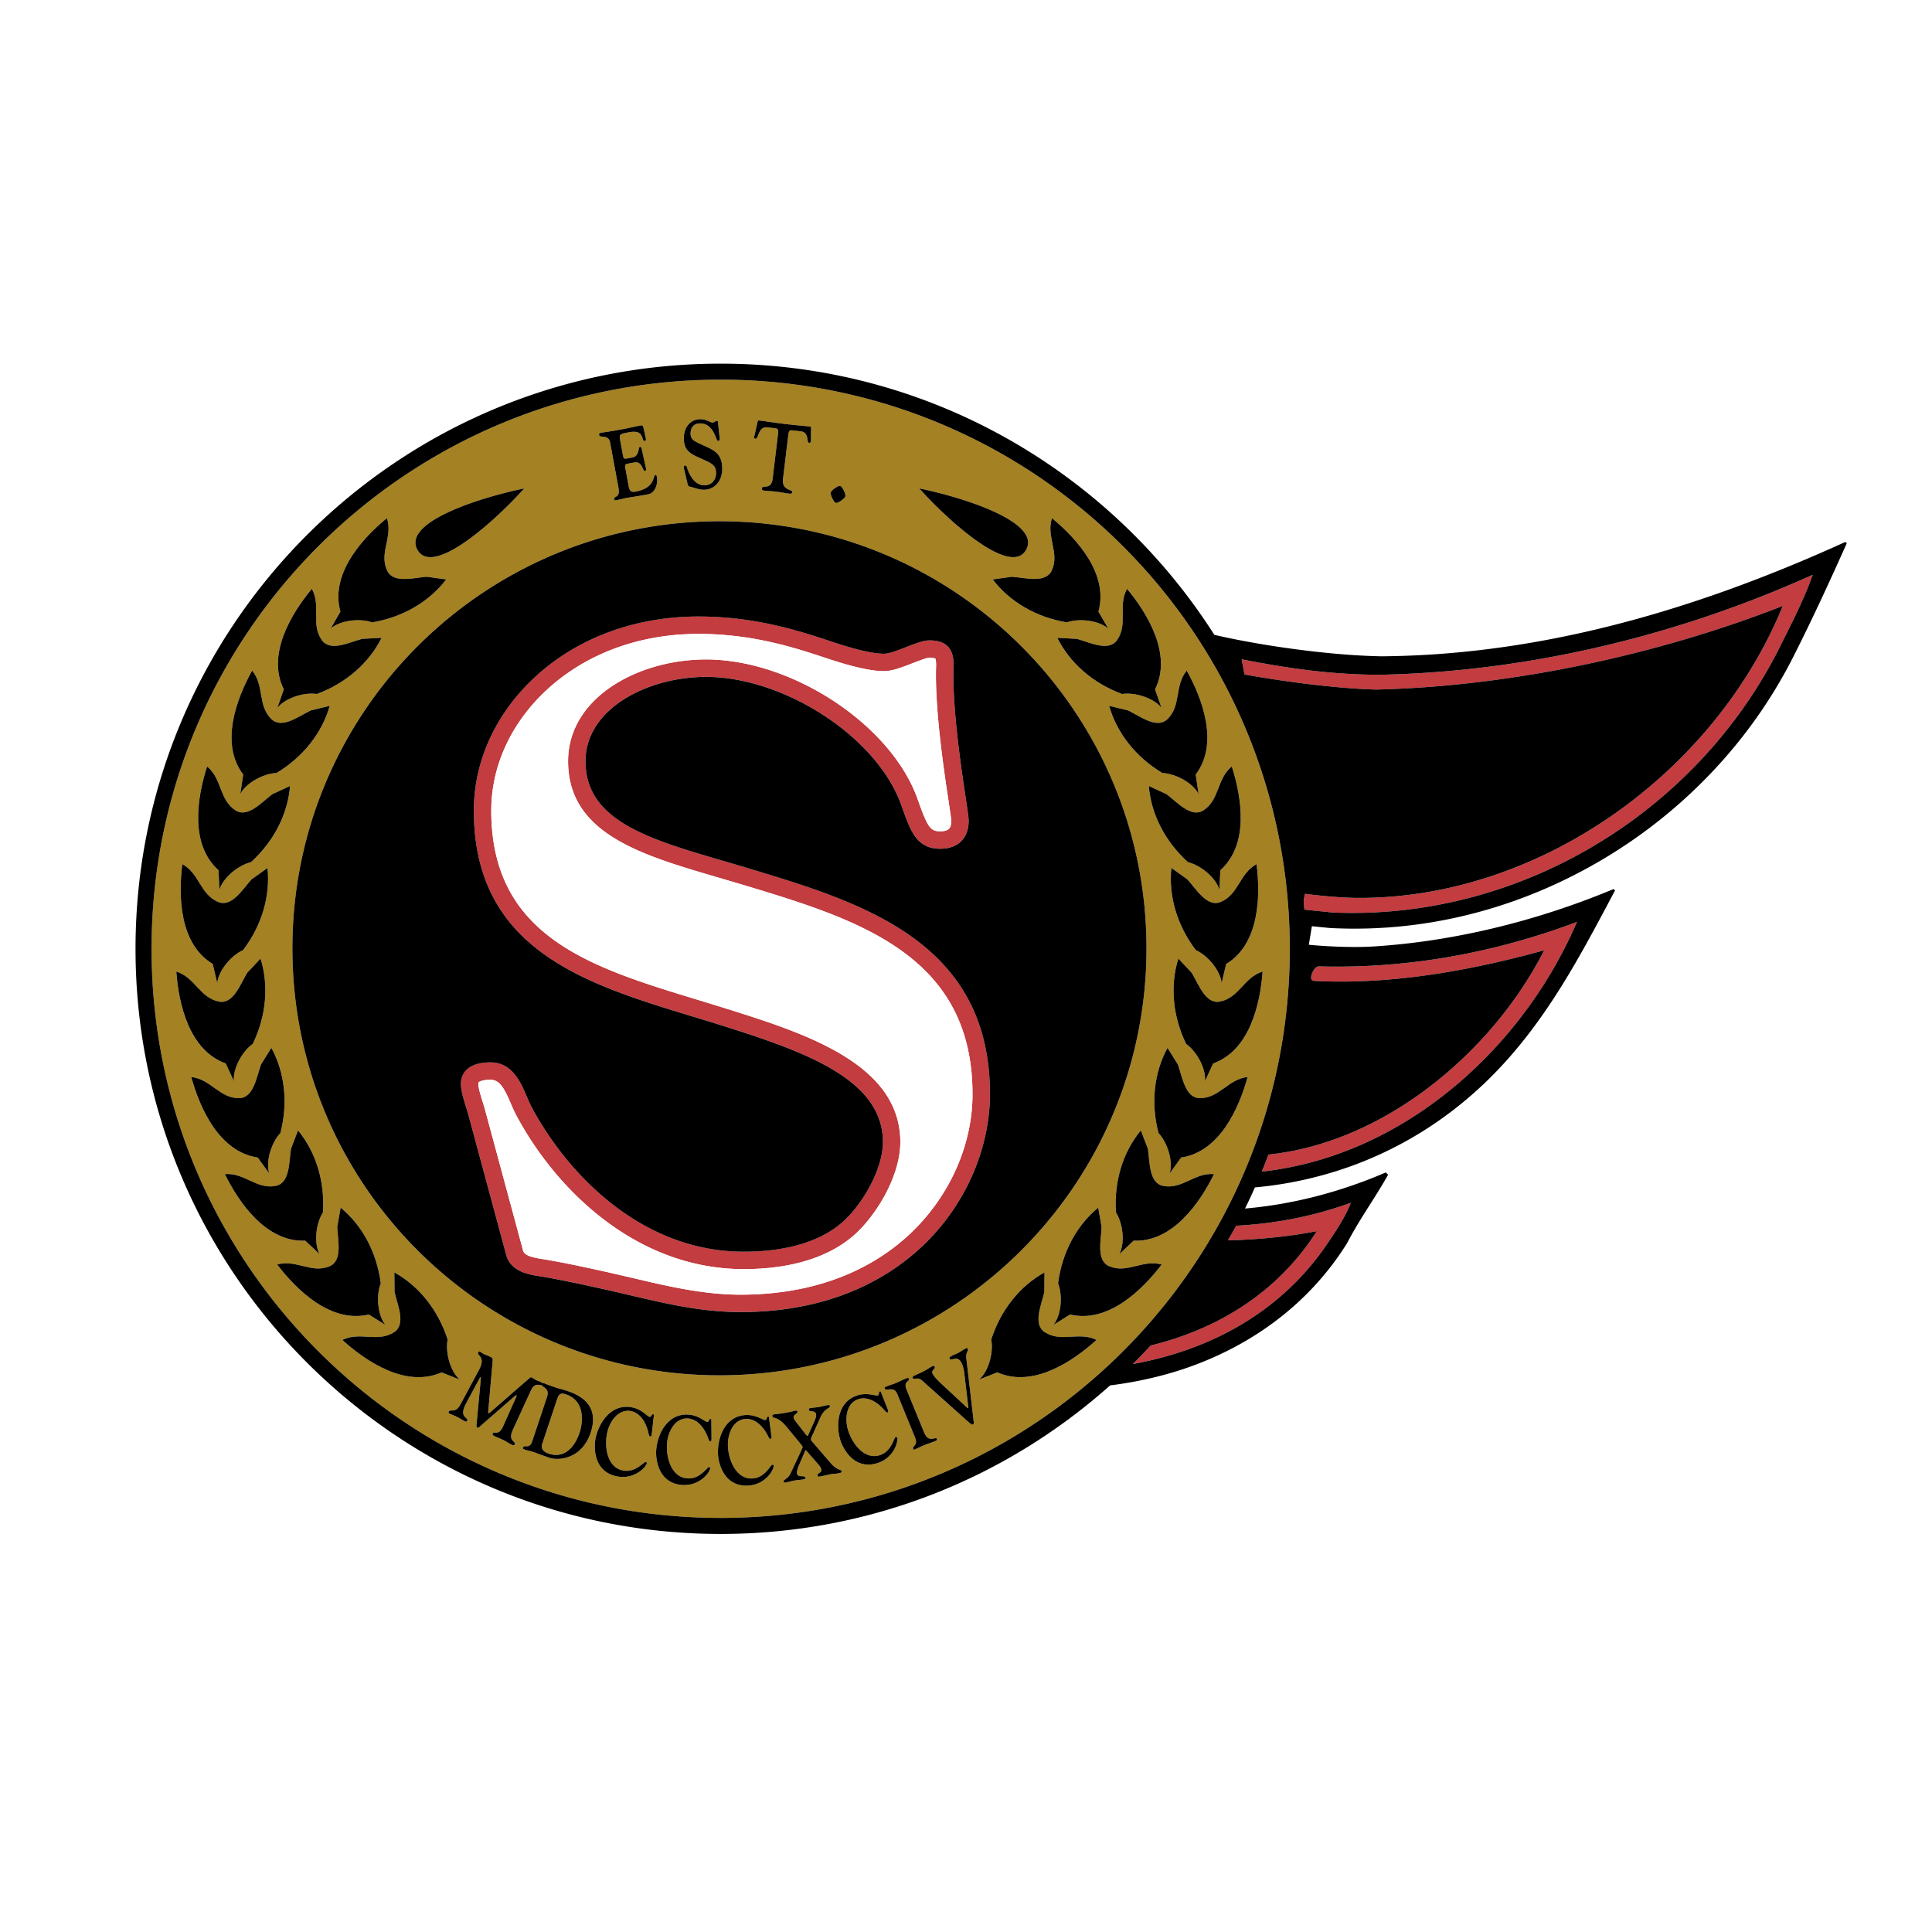 <svg xmlns="http://www.w3.org/2000/svg" width="2500" height="2500" viewBox="0 0 192.756 192.756"><g fill-rule="evenodd" clip-rule="evenodd"><path fill="#fff" d="M0 0h192.756v192.756H0V0z"/><path d="M56.458 139.117c-.596-.198-.72.017-.933.653l-1.431 4.294c-.204.609.362.87.672.973 1.238.412 2.433-.235 3.07-2.146.293-.878.607-3.113-1.378-3.774z" fill="#a48122"/><path d="M71.902 37.881c-31.359 0-56.781 25.423-56.781 56.781 0 31.359 25.422 56.781 56.781 56.781 31.357 0 56.779-25.422 56.779-56.781.001-31.358-25.421-56.781-56.779-56.781zm46.432 66.264c-1.346-2.793-1.609-5.825-.77-8.509l1.34 1.43c.697 1.178 1.379 3.135 2.803 2.865 1.918-.367 2.385-2.413 4.264-3.001-.234 3.25-1.291 7.871-4.936 9.175l-.818 1.784c.133-1.186-.754-2.934-1.883-3.744zm7.033-17.934c.408 3.233.281 7.97-3.033 9.966l-.451 1.911c-.105-1.189-1.318-2.729-2.584-3.301-1.869-2.474-2.725-5.395-2.43-8.191l1.596 1.138c.916 1.018 1.969 2.802 3.312 2.258 1.807-.737 1.862-2.834 3.59-3.781zm-2.472-9.744c1 3.101 1.75 7.782-1.141 10.355l-.09 1.961c-.322-1.149-1.799-2.438-3.148-2.767-2.295-2.086-3.674-4.798-3.9-7.601l1.779.823c1.086.832 2.451 2.392 3.672 1.607 1.638-1.057 1.306-3.128 2.828-4.378zm-4.497-9.565c1.584 2.848 3.229 7.293.895 10.378l.291 1.942c-.539-1.064-2.238-2.042-3.627-2.104-2.654-1.601-4.533-3.993-5.301-6.699l1.904.462c1.229.605 2.869 1.87 3.914.864 1.405-1.355.674-3.322 1.924-4.843zM29.171 94.611c0-23.531 19.077-42.607 42.607-42.607 23.531 0 42.607 19.076 42.607 42.607 0 23.53-19.076 42.606-42.607 42.606-23.53.001-42.607-19.075-42.607-42.606zm82.278-30.748c1.127-1.594.047-3.392.994-5.118 2.082 2.506 4.521 6.57 2.799 10.034l.646 1.854c-.727-.946-2.578-1.591-3.951-1.395-2.908-1.081-5.197-3.084-6.451-5.601l1.957.102c1.317.367 3.164 1.305 4.006.124zm-6.51-6.955c.807-1.777-.594-3.339.012-5.213 2.516 2.068 5.678 5.6 4.639 9.326l.984 1.699c-.891-.792-2.83-1.078-4.145-.625-3.057-.514-5.684-2.049-7.391-4.285l1.941-.269c1.367.113 3.357.686 3.96-.633zm-2.57-2.042c-1.506 2.666-7.532-2.665-10.66-6.141 4.982 1.043 12.168 3.476 10.66 6.141zm-19.486-5.728c.061-.235.747-.712.949-.66.203.052.571.801.511 1.037s-.747.712-.949.66c-.203-.052-.572-.801-.511-1.037zm-7.603-5.714l.287-1.26c.02-.096.037-.231.161-.216.773.093 1.326.197 2.54.343 1.215.146 1.776.174 2.55.266.124.015.108.15.104.248l-.016.9c.003.118.049.506-.167.48-.333-.04.062-1.081-.898-1.157l-.707-.085c-.341-.041-.43-.002-.485.462l-.527 4.369c-.144 1.189.955 1.036.922 1.306-.028.232-.191.183-.432.154-.333-.04-.603-.111-1.16-.177-.557-.067-.836-.062-1.169-.102-.149-.018-.292-.025-.266-.238.045-.377.93.2 1.068-.951l.541-4.485c.056-.464-.021-.522-.362-.563l-.699-.083c-.94-.112-.843 1.184-1.217 1.139-.176-.02-.1-.226-.068-.35zm-5.78 2.125c-.733-.344-1.24-.706-1.278-1.728-.041-1.119.599-1.96 1.579-1.996.686-.025 1.052.342 1.303.333.108-.004.312-.168.421-.171.125-.005.105.142.13.365l.14 1.301c.024.213.003.331-.181.337-.193.007-.384-1.798-1.823-1.746-.552.02-.916.403-.892 1.056.024.651.489.762 1.631 1.295.911.425 1.479.824 1.524 2.06.046 1.275-.693 2.168-1.789 2.208-.511.019-.946-.2-1.436-.309-.212-.051-.207-.129-.256-.361l-.308-1.324c-.03-.136-.125-.415.085-.422.134-.005.154.082.192.208.301.924.853 1.792 1.782 1.757.653-.023 1.138-.509 1.11-1.287-.029-.826-.561-.933-1.934-1.576zm-9.582-2.361c.336-.062.937-.133 2.194-.365.584-.108 1.145-.251 1.869-.385.106-.02.182.065.197.152l.208.942c.031.123.131.431-.058.466-.387.072.048-1.167-1.54-.874-.995.184-1.025.199-.904.86l.248 1.34c.076.411.088.479.442.414l.518-.096c.707-.13.569-1.016.734-1.046.058-.01.145-.046.201.211l.372 1.693c.032.124.145.458-.052.495-.264.048-.22-1.009-1.076-.851l-.609.112c-.378.07-.324.179-.221.734l.226 1.226c.11.593.14.944.733.834 2.04-.376 1.693-1.61 2.005-1.667.034-.006.096.012.13.193.137.748-.203 1.622-.877 1.747-1.251.23-1.751.284-2.162.359-.255.047-.594.149-1.046.233-.107.02-.165-.019-.176-.076-.081-.441.639-.039.423-1.208l-.827-4.481c-.159-.861-1.032-.383-1.103-.766-.016-.086.036-.175.151-.196zm-7.606 5.537c-3.129 3.477-9.154 8.807-10.661 6.141-1.506-2.665 5.678-5.098 10.661-6.141zm-13.706 2.97c.605 1.874-.795 3.436.012 5.213.602 1.319 2.593.746 3.957.633l1.941.269c-1.706 2.236-4.333 3.771-7.39 4.285-1.313-.453-3.252-.167-4.144.625l.983-1.699c-1.039-3.726 2.123-7.258 4.641-9.326zm-7.492 7.05c.947 1.727-.134 3.524.993 5.118.841 1.181 2.688.243 4.007-.124l1.958-.102c-1.256 2.517-3.546 4.52-6.451 5.601-1.375-.197-3.226.448-3.953 1.395l.646-1.854c-1.723-3.464.717-7.528 2.8-10.034zm-4.032 13.002c1.045 1.006 2.687-.258 3.914-.864l1.904-.463c-.767 2.706-2.646 5.098-5.301 6.699-1.388.061-3.086 1.039-3.625 2.104l.292-1.942c-2.335-3.085-.691-7.531.892-10.378 1.25 1.52.52 3.487 1.924 4.844zm-6.419 4.72c1.522 1.25 1.188 3.321 2.828 4.379 1.22.785 2.585-.775 3.672-1.607l1.778-.823c-.226 2.803-1.606 5.515-3.899 7.601-1.35.329-2.827 1.618-3.148 2.767l-.091-1.961c-2.89-2.574-2.14-7.255-1.14-10.356zm6.198 40.612l-1.151-1.591c-3.828-.568-5.765-4.896-6.629-8.036 1.958.21 2.815 2.125 4.767 2.112 1.45-.014 1.737-2.065 2.19-3.357l1.036-1.664c1.347 2.47 1.68 5.494.904 8.496-.949 1.015-1.478 2.902-1.117 4.04zM18.19 86.211c1.727.946 1.781 3.044 3.588 3.781 1.345.544 2.397-1.24 3.312-2.258l1.596-1.138c.294 2.797-.56 5.717-2.429 8.191-1.265.572-2.479 2.111-2.583 3.301l-.452-1.911c-3.314-1.995-3.442-6.733-3.032-9.966zm3.659 13.72c1.424.27 2.106-1.688 2.802-2.865l1.341-1.43c.839 2.684.576 5.716-.771 8.509-1.128.811-2.015 2.559-1.883 3.744l-.819-1.784c-3.643-1.304-4.7-5.925-4.934-9.175 1.88.588 2.347 2.633 4.264 3.001zm.584 17.209c1.963-.162 3.165 1.559 5.079 1.178 1.422-.286 1.318-2.355 1.52-3.709l.704-1.83c1.787 2.173 2.684 5.08 2.487 8.175-.741 1.175-.905 3.128-.336 4.178l-1.431-1.346c-3.866.16-6.582-3.724-8.023-6.646zm5.221 9.02c1.896-.533 3.404.925 5.21.185 1.342-.553.843-2.563.783-3.931l.341-1.931c2.17 1.791 3.605 4.473 4.004 7.548-.502 1.296-.29 3.243.469 4.165l-1.661-1.047c-3.764.898-7.175-2.395-9.146-4.989zm6.501 7.527c1.766-.871 3.516.287 5.156-.77 1.218-.788.361-2.675.052-4.008l-.017-1.961c2.46 1.363 4.361 3.74 5.315 6.69-.257 1.364.307 3.241 1.221 4.009l-1.824-.726c-3.537 1.57-7.49-1.044-9.903-3.234zm24.781 9.242c-.89 2.668-3.238 2.809-4.087 2.525-.928-.31-1.353-.492-1.647-.59-.246-.082-.496-.124-.742-.206-.135-.045-.33-.069-.274-.235.117-.351.635.211.912-.619l1.483-4.451c.279-.838-.438-.914-.521-1.161-.227.062-.694-.32-1.094.546l-1.799 3.922c-.532 1.16.349 1.121.188 1.443-.074.148-.171.1-.434-.031-.217-.108-.41-.248-.627-.357-.487-.243-.684-.299-.856-.385-.158-.078-.357-.146-.28-.303.148-.296.589.283 1.026-.705l1.206-2.695c.122-.265.18-.399.135-.422-.029-.016-.207.113-.463.345l-3.133 2.732c-.102.091-.196.206-.316.147-.113-.057-.076-.224-.066-.339l.42-4.48c.004-.062.022-.174-.008-.188-.053-.026-.131.13-.161.191l-1.292 2.401c-.789 1.466.288 1.374.109 1.731-.017.034-.04.153-.25.049-.27-.136-.41-.248-.754-.421-.367-.184-.646-.28-.758-.336-.113-.056-.108-.141-.082-.192.156-.314.662.211 1.149-.689l1.852-3.448c.764-1.415-.243-1.406-.052-1.789.026-.053.098-.104.151-.077.097.048.193.14.432.26.172.086.467.189.714.313.083.041.162.07.137.383l-.439 5.005c-.01.094-.018.166.027.188.045.022.19-.101.211-.123l3.843-3.347c.053-.049.132-.151.274-.08.18.09.305.195.417.252.135.067.295.104.505.208a.55.55 0 0 1 .152.101.147.147 0 0 1 .105-.01c.151.05.298.14 1.083.401.413.138.83.236 1.243.373 1.064.354 3.324 1.272 2.361 4.163zm6.096.092c-.01.097-.021.323-.16.295-.132-.025-.15-.237-.183-.373-.231-.996-.791-1.969-1.744-2.156-1.207-.236-2.134.97-2.385 2.25-.264 1.346.021 3.365 1.59 3.673 1.273.249 2.076-.892 2.29-.85.042.008.105.07.094.127-.075.382-1.228 1.652-2.977 1.311-2.407-.473-2.297-2.989-2.148-3.743.314-1.604 1.574-3.549 3.644-3.143.993.194 1.511.901 1.758.949.156.031.226-.283.341-.26.042.008.097.028.088.076l-.208 1.844zm5.833.776c-.134-.01-.178-.218-.227-.349-.352-.961-1.026-1.856-1.996-1.926-1.229-.086-2.002 1.225-2.095 2.525-.098 1.369.433 3.337 2.029 3.45 1.294.091 1.955-1.141 2.171-1.125.042.003.113.057.109.115-.027.388-1.018 1.791-2.798 1.665-2.448-.172-2.646-2.684-2.591-3.449.116-1.632 1.13-3.715 3.236-3.566 1.011.07 1.612.708 1.863.727.159.011.19-.31.307-.301.042.003.1.017.097.065l.018 1.854c.001.099.018.325-.123.315zm3.759 4.425c-2.448.123-2.948-2.347-2.987-3.114-.082-1.633.672-3.823 2.778-3.929 1.011-.051 1.684.51 1.935.497.159-.009.151-.329.268-.335.042-.002.101.004.103.053l.243 1.84c.013.096.058.317-.084.325-.134.007-.202-.194-.267-.317-.464-.912-1.242-1.722-2.211-1.672-1.229.061-1.837 1.456-1.772 2.758.068 1.37.833 3.261 2.429 3.181 1.295-.065 1.8-1.366 2.017-1.377.042-.003.12.043.123.101.017.387-.795 1.899-2.575 1.989zm8.941-1.213c-.189.032-.396.019-.79.097-.417.092-.687.158-.943.203-.115.021-.236.06-.263-.094-.05-.287.428-.231.364-.596-.035-.2-.134-.332-.293-.513L80.676 145c-.159-.18-.268-.318-.301-.313-.025.004-.083.163-.198.43l-.498 1.152c-.131.318-.187.586-.164.72.088.508.786.12.844.456.013.077-.038.125-.195.152-.404.07-.642.071-.872.111-.272.048-.53.132-.794.177-.173.03-.292.08-.315-.054-.038-.221.428-.271.695-.841l1.029-2.203c.079-.181.174-.366.163-.433-.015-.086-.217-.318-.345-.474l-1.154-1.41c-1.09-1.332-1.454-.835-1.516-1.189-.017-.096.018-.142.166-.167.207-.036.478-.043 1.104-.151s.818-.181 1.041-.22c.182-.031.185.037.193.085.042.24-.436.282-.375.628.013.077.086.202.163.308l1.041 1.341c.054.069.121.156.179.146.058-.01.1-.155.149-.262l.502-1.125c.196-.438.229-.593.199-.765-.073-.422-.681-.198-.72-.429-.03-.172.105-.176.138-.182.388-.066.634-.07.865-.11.247-.043.488-.124.893-.194.141-.023.189.017.208.123.038.22-.52.139-.972 1.155l-.729 1.628c-.099.214-.209.41-.191.516.025.145.137.243.316.449l1.619 1.883c.682.801 1.088.641 1.125.852.023.125-.065.16-.404.219zm3.932-1.02c-2.349.71-3.434-1.564-3.657-2.301-.476-1.564-.275-3.872 1.745-4.482.97-.293 1.759.088 2 .016.152-.047.066-.356.179-.39.04-.013.099-.021.113.026l.682 1.726c.036.091.133.295-.002.337-.129.038-.244-.141-.337-.244-.672-.773-1.624-1.37-2.554-1.089-1.178.356-1.431 1.856-1.052 3.104.398 1.313 1.6 2.964 3.131 2.501 1.242-.376 1.417-1.761 1.625-1.824.04-.012.126.014.143.069.113.372-.309 2.036-2.016 2.551zm5.79-2.193c-.286.117-.588.198-1.191.445-.333.137-.65.309-.852.392-.07.028-.111-.028-.129-.073-.129-.316.524-.31.173-1.165l-1.772-4.326c-.336-.819-1.107-.209-1.237-.524-.063-.153.142-.205.212-.234.301-.123.619-.211.89-.322.278-.114.542-.264.983-.444.232-.095.278-.093.323.015.125.307-.588.22-.237 1.076l1.762 4.298c.455 1.109 1.152.339 1.27.628.038.096-.018.161-.195.234zm3.795-1.676c-.074.039-.195-.008-.519-.298l-4.496-4.022c-.304-.268-.457-.308-.806-.231-.027.003-.15.002-.182-.058-.11-.206.156-.26.268-.318.244-.13.514-.229.765-.362.473-.251.67-.399.789-.463.237-.126.269-.154.346-.008.123.231-.389.339-.198.699.137.259.447.611.91 1.037l2.43 2.256c.053.048.154.149.199.125.044-.023.01-.159 0-.231l-.372-3.15c-.083-.693-.228-1.002-.301-1.14-.428-.808-1.007-.093-1.167-.394-.086-.163.142-.251.23-.299.215-.113.44-.189.655-.303.207-.11.396-.255.604-.365.155-.082.245-.163.323-.018.104.199-.222.316-.152.93l.726 6.232c.038.267.028.338-.052.381zm2.416-5.198l-1.824.726c.914-.768 1.479-2.645 1.221-4.009.955-2.95 2.855-5.327 5.314-6.69l-.016 1.961c-.309 1.333-1.166 3.22.051 4.008 1.641 1.057 3.391-.102 5.156.77-2.412 2.189-6.365 4.803-9.902 3.234zm7.26-5.773l-1.662 1.047c.76-.922.971-2.869.469-4.165.398-3.075 1.834-5.757 4.004-7.548l.342 1.931c-.061 1.367-.559 3.378.783 3.931 1.805.74 3.314-.718 5.209-.185-1.973 2.594-5.382 5.887-9.145 4.989zm6.342-7.364l-1.43 1.346c.568-1.05.404-3.003-.336-4.178-.197-3.095.699-6.002 2.486-8.175l.705 1.83c.201 1.354.096 3.423 1.52 3.709 1.914.381 3.115-1.34 5.078-1.178-1.439 2.923-4.156 6.807-8.023 6.646zm4.746-8.297l-1.15 1.591c.359-1.138-.168-3.025-1.117-4.04-.775-3.002-.441-6.026.904-8.496l1.035 1.664c.455 1.292.74 3.344 2.191 3.357 1.951.013 2.809-1.902 4.766-2.112-.864 3.141-2.801 7.468-6.629 8.036z" fill="#a48122"/><path d="M135.309 89.585c18.15.158 35.711-12.352 42.564-29.132-12.506 4.896-27.139 8.026-40.572 8.347 0 0-4.984-.057-13.137-1.506l-.281-1.512c5.107.996 9.145 1.514 13.623 1.544 15.201-.283 30.211-4.039 43.348-9.977-.795 2.247-1.875 4.416-2.953 6.545-8.113 16.87-25.971 27.968-44.936 27.149l-2.828-.29c-.021-.305-.045-.61-.07-.914l.125-.664c-.001.002 2.935.391 5.117.41zM154.064 94.808c-7.252 2.016-15.32 3.476-22.996 3.053-.588-.015-.051-1.39.477-1.444 8.975.254 17.648-1.372 25.785-4.434-5.422 12.648-17.305 23.363-31.443 24.91.232-.562.457-1.128.67-1.698 11.582-1.203 22.345-10.216 27.507-20.387zM132.246 124.345c-4.668 6.736-11.693 10.383-19.217 11.742a60.662 60.662 0 0 0 1.775-1.846c6.672-1.627 12.664-5.269 16.578-11.411-2.781.544-5.85.848-8.875.922.279-.485.562-.968.828-1.461 3.959-.209 7.736-.953 11.436-2.287-.556 1.445-1.56 2.933-2.525 4.341zM98.766 109.161c0-15.246-12.764-19.105-24.026-22.51-8.51-2.574-16.324-4.101-16.324-10.705 0-5.296 6.28-8.416 12.024-8.416 7.769 0 17.054 5.971 19.476 12.781l.141.394c.795 2.218 1.423 3.971 3.738 3.971 1.782 0 2.847-1.043 2.847-2.791 0-.332-.11-1.063-.335-2.554-.495-3.263-1.324-9.074-1.171-12.938 0-.656-.07-1.396-.591-1.916-.528-.528-1.294-.589-1.825-.589-.59 0-1.382.308-2.3.664-.808.314-1.725.669-2.216.669-1.25 0-3.172-.523-5.167-1.187-3.21-1.066-7.607-2.528-13.35-2.528-6.637 0-12.643 2.351-16.911 6.62-3.548 3.547-5.501 8.074-5.501 12.744 0 15.18 13.343 17.847 24.707 21.428 8.393 2.645 16.106 5.393 16.106 11.649 0 2.602-1.864 5.841-3.635 7.611-2.332 2.332-6.069 3.322-10.251 3.322-10.25 0-17.676-7.836-21.209-14.516-.142-.27-.281-.597-.428-.944-.616-1.446-1.459-3.429-3.627-3.429-1.093 0-1.901.255-2.403.756-.36.36-.55.834-.55 1.369 0 .698.275 1.578.518 2.354.099.317.194.618.255.863l3.775 13.979c.511 1.581 2.231 1.849 3.37 2.026.142.021.274.042.398.064 2.006.35 3.997.787 5.921 1.212 4.337.954 8.822 2.289 13.658 2.289 16.976.003 24.886-12.046 24.886-21.742zm-38.168 17.758c-1.943-.428-3.953-.87-5.998-1.226a14.9 14.9 0 0 0-.428-.069c-1.164-.182-1.824-.369-1.979-.838l.018.067-.021-.073c0 .003.002.004.003.006-.269-.994-3.754-13.901-3.748-13.874-.074-.294-.175-.617-.282-.96-.196-.624-.439-1.401-.439-1.834 0-.099.024-.123.041-.14.025-.025.273-.246 1.174-.246.872 0 1.33.731 2.027 2.371.162.38.315.74.491 1.072 3.947 7.468 11.995 15.444 22.746 15.444 5.004 0 8.974-1.325 11.48-3.831 1.996-1.995 4.143-5.613 4.143-8.841 0-7.85-9.604-10.875-17.321-13.307l-2.905-.893c-10.586-3.218-20.586-6.257-20.586-18.876 0-4.207 1.773-8.296 4.993-11.516 3.939-3.94 9.509-6.11 15.682-6.11 5.461 0 9.703 1.411 12.801 2.439 2.618.871 4.434 1.275 5.715 1.275.76 0 1.62-.312 2.845-.787.591-.23 1.4-.544 1.67-.546.447 0 .574.068.595.082l-.003-.006.004.004.005.004-.006-.003c.017.027.082.164.082.686l.001-.068c-.152 3.858.605 9.419 1.189 13.267.154 1.013.312 2.06.315 2.294 0 .682-.176 1.052-1.107 1.052-.938 0-1.233-.396-2.102-2.818l-.142-.396c-2.639-7.418-12.504-13.931-21.111-13.931-6.765 0-13.762 3.798-13.762 10.153 0 7.229 7.277 9.355 14.981 11.606l2.577.762c11.204 3.388 22.791 6.891 22.791 20.846 0 4.793-2.036 9.641-5.585 13.299-2.97 3.061-8.428 6.708-17.561 6.708-3.687 0-7.248-.839-10.691-1.65l-2.592-.598z" fill="#c23c40"/><path d="M91.442 122.46c3.549-3.658 5.585-8.506 5.585-13.299 0-13.956-11.587-17.458-22.791-20.846l-2.577-.762c-7.704-2.251-14.981-4.377-14.981-11.606 0-6.355 6.998-10.153 13.762-10.153 8.607 0 18.473 6.512 21.111 13.931l.142.396c.869 2.423 1.163 2.818 2.102 2.818.931 0 1.107-.37 1.107-1.052-.002-.235-.161-1.282-.315-2.294-.583-3.848-1.341-9.409-1.189-13.267l-.001.068c0-.521-.065-.658-.082-.686-.021-.014-.148-.082-.595-.082-.271.002-1.08.316-1.67.546-1.225.476-2.085.787-2.845.787-1.281 0-3.098-.405-5.715-1.275-3.098-1.029-7.34-2.439-12.801-2.439-6.173 0-11.742 2.17-15.682 6.11-3.22 3.219-4.993 7.309-4.993 11.516 0 12.619 10 15.658 20.586 18.876l2.905.895c7.717 2.432 17.321 5.457 17.321 13.307 0 3.228-2.147 6.846-4.143 8.841-2.506 2.506-6.476 3.831-11.48 3.831-10.751 0-18.799-7.977-22.746-15.444a14.567 14.567 0 0 1-.491-1.072c-.698-1.64-1.156-2.371-2.027-2.371-.901 0-1.149.221-1.174.246-.017.017-.041.041-.041.14 0 .433.243 1.21.439 1.834.107.343.208.666.282.96l3.748 13.874c.156.469.815.656 1.979.838.15.022.292.045.428.069 2.044.355 4.054.798 5.998 1.226l2.592.599c3.443.812 7.004 1.65 10.691 1.65 9.133-.002 14.591-3.649 17.561-6.71z" fill="#fff"/><path d="M13.521 94.663c0 32.241 26.139 58.379 58.38 58.379 14.923 0 28.532-5.607 38.853-14.82 2.879-.364 5.682-1.014 8.289-1.976 6.584-2.428 11.895-6.654 15.363-12.229.67-1.303 1.471-2.565 2.244-3.788.609-.96 1.238-1.954 1.803-2.962l.039-.069-.057-.056-.125-.119-.049-.048-.062.027c-4.615 1.978-9.299 3.163-13.984 3.575.344-.695.672-1.398.988-2.109a38.486 38.486 0 0 0 10.219-2.354c4.914-1.878 9.346-4.739 13.168-8.506 5.408-5.333 8.84-11.797 12.16-18.047l.381-.72-.131-.144c-7.814 3.261-16.111 5.244-23.996 5.734-1.723.107-4.289.037-6.422-.173l.305-1.849 1.801.179c9.453.497 18.896-1.891 27.305-6.906a50.45 50.45 0 0 0 11.029-8.883 48.663 48.663 0 0 0 8.115-11.707c1.91-3.795 3.658-7.633 5.115-10.888l-.137-.136c-16.604 7.563-31.744 11.296-46.283 11.412-5.451-.097-12.43-1.144-16.678-2.144-10.365-16.26-28.542-27.054-49.253-27.054-32.241.001-58.38 26.138-58.38 58.381zm143.809-2.681c-5.422 12.648-17.305 23.363-31.443 24.91.232-.562.457-1.128.67-1.698 11.582-1.202 22.346-10.215 27.508-20.387-7.252 2.016-15.32 3.476-22.996 3.053-.588-.015-.051-1.39.477-1.444 8.974.254 17.647-1.372 25.784-4.434zm-27.264-2.142l.125-.664s2.936.389 5.117.408c18.15.158 35.711-12.352 42.564-29.132-12.506 4.896-27.139 8.026-40.572 8.347 0 0-4.984-.057-13.137-1.506l-.281-1.512c5.107.996 9.145 1.514 13.623 1.544 15.201-.283 30.211-4.039 43.348-9.977-.795 2.247-1.875 4.416-2.953 6.545-8.113 16.87-25.971 27.968-44.936 27.149l-2.828-.29a56.813 56.813 0 0 0-.07-.912zm1.317 32.99c-2.781.544-5.85.848-8.875.922.279-.485.562-.968.828-1.461 3.959-.209 7.736-.953 11.436-2.287-.557 1.445-1.561 2.933-2.525 4.341-4.668 6.736-11.693 10.383-19.217 11.742a60.662 60.662 0 0 0 1.775-1.846c6.672-1.627 12.664-5.268 16.578-11.411zM15.122 94.662c0-31.358 25.422-56.781 56.781-56.781 31.357 0 56.779 25.423 56.779 56.781 0 31.359-25.422 56.781-56.779 56.781-31.36-.001-56.781-25.422-56.781-56.781z"/><path d="M104.244 132.917c-1.217-.788-.359-2.675-.051-4.008l.016-1.961c-2.459 1.363-4.359 3.74-5.314 6.69.258 1.364-.307 3.241-1.221 4.009l1.824-.726c3.537 1.569 7.49-1.045 9.902-3.235-1.765-.871-3.515.288-5.156-.769z"/><path d="M110.693 126.345c-1.342-.553-.844-2.563-.783-3.931l-.342-1.931c-2.17 1.791-3.605 4.473-4.004 7.548.502 1.296.291 3.243-.469 4.165l1.662-1.047c3.764.897 7.172-2.396 9.145-4.989-1.894-.533-3.404.925-5.209.185z"/><path d="M116.045 118.317c-1.424-.286-1.318-2.355-1.52-3.709l-.705-1.83c-1.787 2.173-2.684 5.08-2.486 8.175.74 1.175.904 3.128.336 4.178l1.43-1.346c3.867.161 6.584-3.723 8.023-6.646-1.963-.161-3.164 1.559-5.078 1.178z"/><path d="M117.518 106.207l-1.035-1.664c-1.346 2.47-1.68 5.494-.904 8.496.949 1.015 1.477 2.902 1.117 4.04l1.15-1.591c3.828-.568 5.766-4.896 6.629-8.036-1.957.21-2.814 2.125-4.766 2.112-1.451-.013-1.736-2.065-2.191-3.357z"/><path d="M121.035 106.104c3.645-1.304 4.701-5.925 4.936-9.175-1.879.588-2.346 2.634-4.264 3.001-1.424.27-2.105-1.688-2.803-2.865l-1.34-1.43c-.84 2.684-.576 5.716.77 8.509 1.129.811 2.016 2.559 1.883 3.744l.818-1.784z"/><path d="M121.777 89.993c-1.344.544-2.396-1.24-3.312-2.258l-1.596-1.138c-.295 2.797.561 5.717 2.43 8.191 1.266.572 2.479 2.111 2.584 3.301l.451-1.911c3.314-1.996 3.441-6.733 3.033-9.966-1.728.946-1.783 3.043-3.59 3.781z"/><path d="M116.395 79.239l-1.779-.823c.227 2.803 1.605 5.515 3.9 7.601 1.35.329 2.826 1.618 3.148 2.767l.09-1.961c2.891-2.573 2.141-7.254 1.141-10.355-1.521 1.25-1.189 3.321-2.828 4.379-1.221.784-2.587-.776-3.672-1.608z"/><path d="M112.561 70.883l-1.904-.462c.768 2.706 2.646 5.098 5.301 6.699 1.389.061 3.088 1.039 3.627 2.104l-.291-1.942c2.334-3.085.689-7.531-.895-10.378-1.25 1.521-.52 3.488-1.924 4.844-1.045 1.005-2.686-.26-3.914-.865z"/><path d="M107.443 63.739l-1.957-.102c1.254 2.517 3.543 4.52 6.451 5.601 1.373-.197 3.225.448 3.951 1.395l-.646-1.854c1.723-3.464-.717-7.528-2.799-10.034-.947 1.727.133 3.524-.994 5.118-.842 1.181-2.689.243-4.006-.124z"/><path d="M99.039 57.81c1.707 2.236 4.334 3.771 7.391 4.285 1.314-.453 3.254-.167 4.145.625l-.984-1.699c1.039-3.727-2.123-7.258-4.639-9.326-.605 1.874.795 3.436-.012 5.213-.604 1.319-2.594.746-3.959.633l-1.942.269zM44.661 133.639c-.954-2.95-2.854-5.327-5.315-6.69l.017 1.961c.31 1.333 1.167 3.22-.052 4.008-1.64 1.057-3.39-.102-5.156.77 2.413 2.19 6.366 4.805 9.903 3.235l1.824.726c-.914-.769-1.478-2.646-1.221-4.01z"/><path d="M36.799 131.149l1.661 1.047c-.759-.922-.971-2.869-.469-4.165-.399-3.075-1.834-5.757-4.004-7.548l-.341 1.931c.06 1.367.559 3.378-.783 3.931-1.806.74-3.314-.718-5.21-.185 1.972 2.594 5.383 5.887 9.146 4.989z"/><path d="M31.886 125.131c-.568-1.05-.404-3.003.336-4.178.197-3.095-.7-6.002-2.487-8.175l-.704 1.83c-.202 1.354-.098 3.423-1.52 3.709-1.915.381-3.116-1.34-5.079-1.178 1.44 2.923 4.157 6.807 8.022 6.646l1.432 1.346z"/><path d="M26.861 117.079c-.36-1.138.168-3.025 1.117-4.04.776-3.002.443-6.026-.904-8.496l-1.036 1.664c-.453 1.292-.74 3.344-2.19 3.357-1.952.013-2.808-1.902-4.767-2.112.864 3.141 2.801 7.468 6.629 8.036l1.151 1.591z"/><path d="M22.521 106.104l.819 1.784c-.132-1.186.754-2.934 1.883-3.744 1.346-2.793 1.609-5.825.771-8.509l-1.341 1.43c-.696 1.178-1.378 3.135-2.802 2.865-1.917-.367-2.384-2.413-4.263-3.001.233 3.251 1.29 7.872 4.933 9.175z"/><path d="M21.223 96.178l.452 1.911c.104-1.189 1.317-2.729 2.583-3.301 1.869-2.474 2.724-5.395 2.429-8.191l-1.596 1.138c-.915 1.018-1.967 2.802-3.312 2.258-1.807-.737-1.861-2.835-3.588-3.781-.411 3.232-.283 7.97 3.032 9.966z"/><path d="M21.893 88.784c.321-1.149 1.799-2.438 3.148-2.767 2.293-2.086 3.673-4.798 3.899-7.601l-1.778.823c-1.087.832-2.452 2.392-3.672 1.607-1.64-1.058-1.306-3.129-2.828-4.379-1 3.101-1.75 7.782 1.14 10.355l.091 1.962z"/><path d="M23.973 79.223c.539-1.064 2.237-2.042 3.625-2.104 2.655-1.601 4.534-3.993 5.301-6.699l-1.904.462c-1.228.605-2.869 1.87-3.914.864-1.403-1.356-.674-3.324-1.925-4.844-1.583 2.848-3.227 7.293-.892 10.378l-.291 1.943z"/><path d="M31.621 69.238c2.905-1.081 5.195-3.084 6.451-5.601l-1.958.102c-1.319.367-3.166 1.305-4.007.124-1.127-1.594-.046-3.392-.993-5.118-2.083 2.506-4.523 6.57-2.8 10.034l-.646 1.854c.727-.946 2.578-1.591 3.953-1.395z"/><path d="M37.126 62.095c3.057-.514 5.684-2.049 7.39-4.285l-1.941-.269c-1.364.112-3.355.686-3.957-.633-.807-1.777.593-3.339-.012-5.213-2.518 2.068-5.68 5.6-4.641 9.326l-.983 1.699c.892-.792 2.831-1.077 4.144-.625zM60.87 44.15l.828 4.481c.216 1.168-.504.766-.423 1.208.011.057.068.096.176.076.452-.083.791-.186 1.046-.233.411-.075.911-.129 2.162-.359.674-.125 1.014-.999.877-1.747-.034-.182-.096-.2-.13-.193-.312.057.034 1.291-2.005 1.667-.593.11-.623-.241-.733-.834l-.226-1.226c-.103-.555-.157-.664.221-.734l.609-.112c.855-.159.812.899 1.076.851.197-.037.084-.372.052-.495l-.372-1.693c-.056-.257-.143-.221-.201-.211-.165.031-.027.916-.734 1.046l-.518.096c-.354.065-.366-.002-.442-.414l-.248-1.34c-.122-.661-.091-.677.904-.86 1.588-.294 1.153.945 1.54.874.189-.035.089-.343.058-.466l-.208-.942c-.016-.086-.091-.171-.197-.152-.725.134-1.285.277-1.869.385-1.258.232-1.858.303-2.194.365-.115.021-.167.11-.151.197.069.382.942-.096 1.102.765zM70.326 48.413c-.929.034-1.48-.833-1.782-1.757-.038-.125-.058-.213-.192-.208-.21.007-.116.286-.085.422l.308 1.324c.05.232.044.31.256.361.49.109.925.328 1.436.309 1.096-.04 1.834-.934 1.789-2.208-.045-1.236-.613-1.635-1.524-2.06-1.143-.533-1.607-.644-1.631-1.295-.024-.652.34-1.036.892-1.056 1.439-.052 1.63 1.753 1.823 1.746.184-.006.205-.124.181-.337l-.14-1.301c-.025-.223-.005-.37-.13-.365-.109.003-.313.167-.421.171-.251.009-.617-.358-1.303-.333-.979.036-1.619.876-1.579 1.996.038 1.022.545 1.384 1.278 1.728 1.373.643 1.905.75 1.935 1.577.026.777-.458 1.263-1.111 1.286zM75.347 43.775c.375.045.277-1.251 1.217-1.139l.699.083c.341.041.418.099.362.563l-.541 4.485c-.138 1.15-1.022.574-1.068.951-.025.213.117.22.266.238.333.04.612.035 1.169.102.557.066.827.137 1.16.177.241.029.404.078.432-.154.033-.271-1.066-.117-.922-1.306l.527-4.369c.055-.464.145-.503.485-.462l.707.085c.961.076.565 1.117.898 1.157.216.026.17-.362.167-.48l.016-.9c.004-.098.02-.233-.104-.248-.773-.092-1.335-.121-2.55-.266-1.214-.146-1.767-.25-2.54-.343-.125-.016-.142.12-.161.216l-.287 1.26c-.031.123-.107.329.068.35zM83.393 50.175c.203.052.889-.424.949-.66s-.308-.985-.511-1.037c-.202-.052-.888.424-.949.66-.06.236.309.985.511 1.037zM56.575 138.766c-.413-.137-.83-.235-1.243-.373-.785-.262-.932-.352-1.083-.401a.146.146 0 0 0-.105.01.573.573 0 0 0-.152-.101c-.209-.104-.37-.141-.505-.208-.112-.057-.237-.162-.417-.252-.142-.071-.221.031-.274.08l-3.843 3.347c-.021.022-.166.146-.211.123-.045-.022-.037-.095-.027-.188l.439-5.005c.025-.312-.054-.342-.137-.383-.247-.124-.542-.228-.714-.313-.239-.12-.335-.212-.432-.26-.053-.026-.125.024-.151.077-.191.383.815.374.052 1.789l-1.852 3.448c-.487.9-.993.375-1.149.689-.026.052-.031.137.082.192.112.056.391.152.758.336.344.173.484.285.754.421.209.104.232-.015.25-.049.178-.357-.898-.266-.109-1.731l1.292-2.401c.03-.062.108-.218.161-.191.03.015.012.126.008.188l-.42 4.48c-.01.115-.047.282.066.339.12.059.215-.057.316-.147l3.133-2.732c.256-.231.434-.36.463-.345.045.022-.013.157-.135.422l-1.206 2.695c-.438.988-.878.409-1.026.705-.078.157.122.225.28.303.172.086.369.142.856.385.217.109.41.249.627.357.263.131.36.18.434.031.161-.322-.72-.283-.188-1.443l1.799-3.922c.4-.866.867-.484 1.094-.546.083.247.8.323.521 1.161l-1.483 4.451c-.277.83-.795.269-.912.619-.056.166.14.19.274.235.246.082.496.124.742.206.294.098.719.28 1.647.59.849.283 3.198.143 4.087-2.525.963-2.891-1.297-3.809-2.361-4.163zm1.262 4.125c-.638 1.911-1.832 2.559-3.07 2.146-.31-.103-.875-.363-.672-.973l1.431-4.294c.213-.637.337-.852.933-.653 1.984.661 1.67 2.896 1.378 3.774zM65.152 141.101c-.115-.023-.185.291-.341.26-.247-.048-.765-.755-1.758-.949-2.069-.406-3.329 1.538-3.644 3.143-.148.754-.258 3.271 2.148 3.743 1.749.342 2.901-.929 2.977-1.311.011-.057-.053-.119-.094-.127-.214-.042-1.017 1.099-2.29.85-1.569-.308-1.854-2.327-1.59-3.673.251-1.28 1.178-2.486 2.385-2.25.953.188 1.513 1.16 1.744 2.156.033.136.051.348.183.373.139.028.15-.198.16-.295l.208-1.844c.009-.048-.047-.069-.088-.076zM70.97 141.629c.003-.049-.055-.062-.097-.065-.117-.009-.148.312-.307.301-.25-.019-.852-.656-1.863-.727-2.106-.148-3.12 1.935-3.236 3.566-.055.766.143 3.277 2.591 3.449 1.78.126 2.771-1.277 2.798-1.665.004-.059-.067-.112-.109-.115-.217-.016-.877 1.216-2.171 1.125-1.596-.113-2.127-2.081-2.029-3.45.093-1.301.866-2.611 2.095-2.525.97.069 1.644.965 1.996 1.926.049.131.093.339.227.349.142.01.124-.216.123-.313l-.018-1.856zM77.074 146.131c-.217.011-.722 1.312-2.017 1.377-1.596.08-2.36-1.811-2.429-3.181-.065-1.302.544-2.697 1.772-2.758.97-.05 1.747.76 2.211 1.672.065.123.133.324.267.317.142-.008.097-.229.084-.325l-.243-1.84c-.002-.049-.062-.055-.103-.053-.117.006-.109.326-.268.335-.251.013-.924-.548-1.935-.497-2.105.105-2.859 2.296-2.778 3.929.039.768.539 3.237 2.987 3.114 1.78-.09 2.593-1.602 2.573-1.99-.001-.057-.078-.103-.121-.1zM82.845 145.938l-1.619-1.883c-.18-.206-.291-.305-.316-.449-.018-.105.093-.302.191-.516l.729-1.628c.452-1.017 1.01-.936.972-1.155-.019-.106-.067-.146-.208-.123-.404.07-.646.151-.893.194-.231.04-.477.044-.865.11-.033.006-.168.01-.138.182.04.23.647.007.72.429.03.172-.003.326-.199.765l-.502 1.125c-.049.106-.092.252-.149.262-.058.01-.125-.077-.179-.146l-1.041-1.341c-.077-.105-.15-.23-.163-.308-.061-.346.417-.388.375-.628-.008-.048-.011-.116-.193-.085-.223.039-.414.111-1.041.22s-.897.115-1.104.151c-.148.025-.183.071-.166.167.062.354.426-.143 1.516 1.189l1.154 1.41c.128.155.331.388.345.474.012.066-.083.252-.163.433l-1.029 2.203c-.267.569-.733.62-.695.841.023.134.142.084.315.054.264-.045.521-.129.794-.177.23-.04.468-.041.872-.111.157-.027.208-.075.195-.152-.058-.336-.756.052-.844-.456-.023-.134.032-.401.164-.72l.498-1.152c.115-.267.172-.426.198-.43.033-.005.142.134.301.313l.965 1.106c.159.181.258.312.293.513.063.364-.414.309-.364.596.026.153.147.114.263.094.256-.045.525-.111.943-.203.394-.078.601-.064.79-.097.338-.059.426-.094.404-.219-.038-.211-.444-.051-1.126-.852zM89.37 143.368c-.208.063-.383 1.448-1.625 1.824-1.531.463-2.733-1.188-3.131-2.501-.379-1.247-.126-2.747 1.052-3.104.93-.281 1.882.315 2.554 1.089.093.104.208.282.337.244.135-.042.038-.246.002-.337l-.682-1.726c-.014-.047-.073-.039-.113-.026-.112.033-.026.343-.179.39-.241.072-1.031-.309-2-.016-2.02.61-2.221 2.918-1.745 4.482.223.736 1.308 3.011 3.657 2.301 1.707-.516 2.129-2.18 2.016-2.552-.017-.054-.103-.08-.143-.068zM92.209 142.932l-1.762-4.298c-.351-.856.363-.77.237-1.076-.045-.107-.091-.109-.323-.015-.44.181-.705.33-.983.444-.271.111-.588.199-.89.322-.07.029-.275.081-.212.234.129.315.901-.295 1.237.524l1.772 4.326c.351.855-.302.849-.173 1.165.019.045.06.102.129.073.202-.083.52-.255.852-.392.604-.247.905-.328 1.191-.445.178-.073.233-.138.192-.236-.115-.287-.812.483-1.267-.626zM96.409 135.507c-.07-.613.256-.73.152-.93-.078-.146-.167-.064-.323.018-.208.11-.396.255-.604.365-.215.113-.44.189-.655.303-.088.048-.317.136-.23.299.16.301.739-.414 1.167.394.073.138.217.446.301 1.14l.372 3.15c.01.072.044.208 0 .231-.045.024-.146-.077-.199-.125l-2.43-2.256c-.463-.426-.773-.778-.91-1.037-.191-.36.321-.468.198-.699-.078-.146-.109-.118-.346.008-.119.063-.316.212-.789.463-.251.134-.521.232-.765.362-.111.059-.378.112-.268.318.032.06.155.061.182.058.349-.076.502-.036.806.231l4.496 4.022c.324.29.444.337.519.298.08-.043.09-.114.053-.381l-.727-6.232z"/><path d="M71.778 52.004c-23.53 0-42.607 19.076-42.607 42.607 0 23.53 19.077 42.606 42.607 42.606 23.531 0 42.607-19.076 42.607-42.606 0-23.531-19.076-42.607-42.607-42.607zm2.103 78.902c-4.836 0-9.32-1.335-13.658-2.289-1.924-.425-3.915-.862-5.921-1.212a14.073 14.073 0 0 0-.398-.064c-1.139-.178-2.859-.445-3.37-2.026l-3.775-13.979c-.061-.245-.156-.546-.255-.863-.243-.775-.518-1.655-.518-2.354 0-.535.19-1.009.55-1.369.501-.501 1.31-.756 2.403-.756 2.167 0 3.011 1.982 3.627 3.429.147.348.287.675.428.944 3.533 6.68 10.959 14.516 21.209 14.516 4.183 0 7.919-.99 10.251-3.322 1.771-1.771 3.635-5.01 3.635-7.611 0-6.257-7.713-9.005-16.106-11.649-11.364-3.581-24.707-6.248-24.707-21.428 0-4.67 1.953-9.197 5.501-12.744 4.268-4.27 10.274-6.62 16.911-6.62 5.743 0 10.139 1.462 13.35 2.528 1.994.663 3.917 1.187 5.167 1.187.491 0 1.408-.355 2.216-.669.917-.356 1.709-.664 2.3-.664.53 0 1.297.061 1.825.589.521.521.591 1.26.591 1.916-.153 3.864.676 9.675 1.171 12.938.225 1.491.335 2.222.335 2.554 0 1.748-1.064 2.791-2.847 2.791-2.315 0-2.943-1.753-3.738-3.971l-.141-.394c-2.422-6.811-11.707-12.781-19.476-12.781-5.745 0-12.024 3.119-12.024 8.416 0 6.604 7.814 8.131 16.324 10.705 11.262 3.405 24.026 7.264 24.026 22.51-.001 9.693-7.911 21.742-24.886 21.742zM52.312 48.725c-4.983 1.043-12.167 3.477-10.661 6.141 1.506 2.665 7.531-2.665 10.661-6.141zM102.369 54.866c1.508-2.665-5.678-5.098-10.66-6.141 3.128 3.476 9.154 8.806 10.66 6.141z"/></g></svg>
